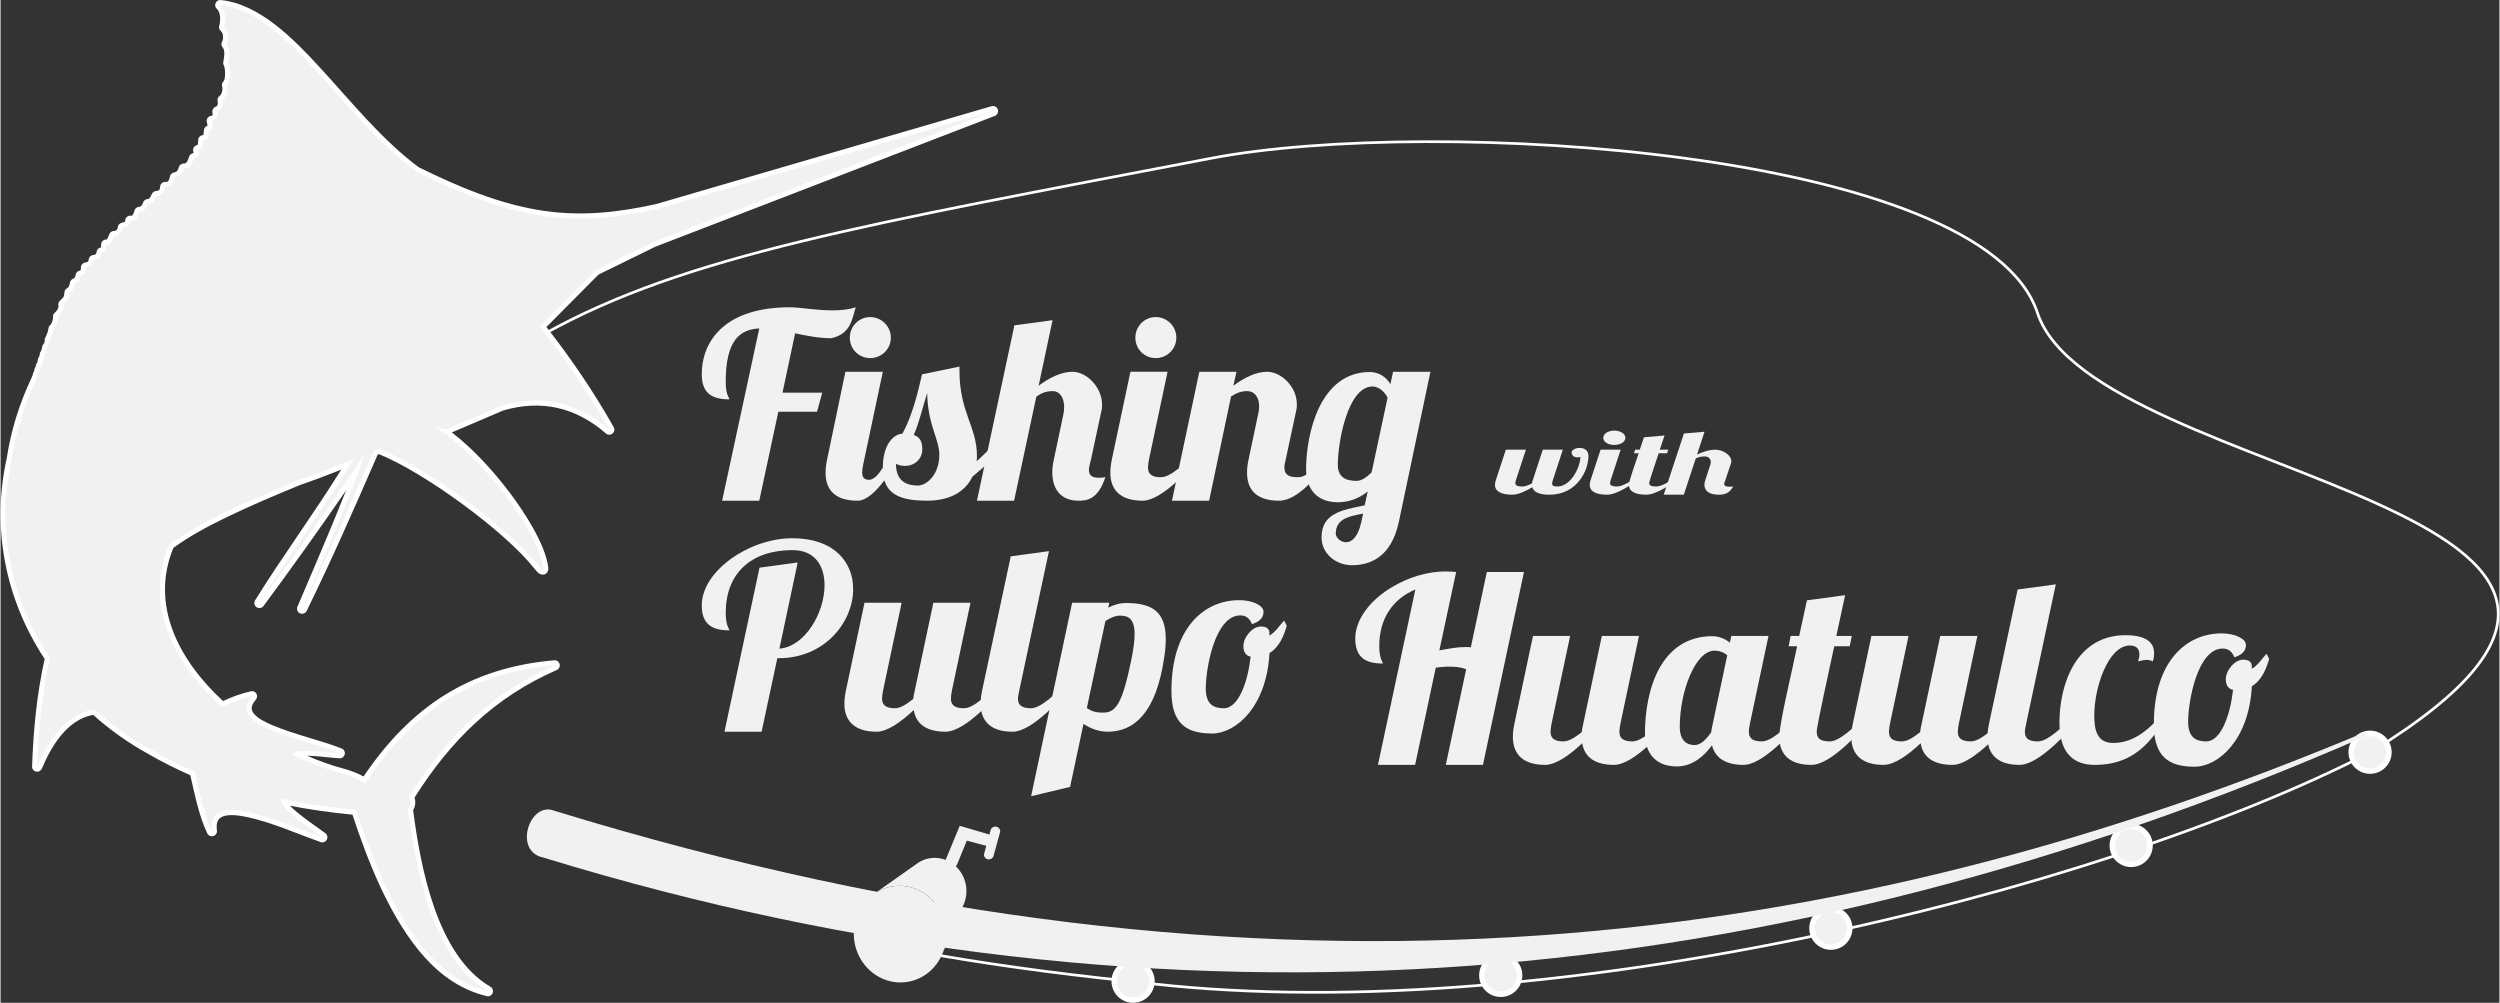 <svg xmlns:xlink="http://www.w3.org/1999/xlink" viewBox="0 0 515.34 206.8" style="shape-rendering:geometricPrecision; text-rendering:geometricPrecision; image-rendering:optimizeQuality; fill-rule:evenodd; clip-rule:evenodd" version="1.1" height="1085px" width="2705px" xml:space="preserve" xmlns="http://www.w3.org/2000/svg">
 <rect x="0" y="0" width="515.34" height="206.8" fill="#333333" stroke="none"/>
 <defs>
  <style type="text/css">
   
    .str1 {stroke:#FEFEFE;stroke-width:1.13;stroke-miterlimit:22.926}
    .str0 {stroke:#FEFEFE;stroke-width:0.56;stroke-miterlimit:22.926}
    .fil0 {fill:none}
    .fil1 {fill:#FEFEFE}
    .fil2 {fill:#F1F1F2}
    .fil3 {fill:#F1F1F2;fill-rule:nonzero}
   
  </style>
 </defs>
 <g id="Capa_x0020_1">
  <path d="M112.21 68.82c29.09,-16.17 66.25,-22.55 137.45,-36.18 45.37,-8.69 159.24,-1.82 170.4,31.87 11.7,35.3 152.24,39.43 68.59,90.68 -56.19,28.92 -172.5,57.82 -255.1,47.22 -17.72,-1.8 -32.44,-4.01 -42.77,-5.88" class="fil0 str0"></path>
  <g id="_2829914636720">
   <path d="M86.24 34.49c8.09,4 16.81,7.69 25.8,8.99 7.94,1.16 15.38,0.32 23.17,-1.4l69.16 -20.18c0.54,-0.15 1.11,0.14 1.3,0.68 0.18,0.53 -0.1,1.12 -0.62,1.32l-70.01 26.98 -11.73 5.75 -10.74 10.81c5.07,6.46 9.84,13.5 13.87,20.64 0.26,0.45 0.16,1 -0.25,1.33 -0.4,0.33 -0.96,0.32 -1.35,-0.02 -6.18,-5.36 -13.24,-7.05 -21.17,-4.74l-10.6 4.53c4.47,3.43 8.66,8.09 11.92,12.4 2.9,3.85 7.35,10.56 7.96,15.43 0,0.01 0,0.02 0,0.04 0.02,0.2 0.02,0.37 -0.03,0.57 -0.01,0.02 -0.02,0.05 -0.02,0.07 -0.26,0.86 -1.22,1.05 -1.92,0.52 -0.32,-0.25 -0.64,-0.64 -0.9,-0.96 -6.08,-7.71 -22.66,-19.8 -32.04,-23.59l-0.28 0.12c-4.7,10.81 -9.44,21.61 -14.63,32.21 -0.25,0.51 -0.87,0.73 -1.38,0.49 -0.52,-0.23 -0.76,-0.84 -0.53,-1.37 2.24,-5.22 4.48,-10.43 6.66,-15.68 1.13,-2.73 2.28,-5.5 3.37,-8.29 -5.53,8.05 -11.22,15.98 -17.01,23.83 -0.34,0.46 -0.97,0.57 -1.44,0.25 -0.47,-0.32 -0.6,-0.95 -0.3,-1.43 5.67,-9.13 12.07,-17.8 17.75,-26.93 -2.8,1.11 -5.61,2.17 -8.46,3.15 -5.13,2.11 -10.27,4.28 -15.26,6.7 -3.7,1.8 -7.56,3.84 -10.89,6.28 -2.31,5.63 -2.26,11.37 -0.13,17.03 2.1,5.58 6.01,10.52 10.36,14.55 1.86,-0.87 3.71,-1.54 5.74,-2.01 0.45,-0.11 0.9,0.08 1.14,0.47 0.24,0.4 0.2,0.88 -0.09,1.23 -0.69,0.82 -1.23,1.75 -0.56,2.73 0.77,1.13 2.75,2.06 3.97,2.57 4.58,1.94 9.6,2.98 14.26,4.79 0.49,0.19 0.76,0.69 0.65,1.2 -0.11,0.51 -0.57,0.86 -1.09,0.83 -1.87,-0.1 -3.73,-0.39 -5.6,-0.49 -0.26,-0.01 -0.63,-0.03 -1.05,-0.03 2.61,1.15 5.32,2.11 8.07,2.81 0.03,0 0.05,0.01 0.07,0.02 0.92,0.29 2.39,0.82 3.48,1.44 9.69,-14.34 21.8,-22.45 39.32,-23.96 0.52,-0.05 0.98,0.28 1.11,0.79 0.13,0.5 -0.12,1.01 -0.6,1.22 -12.85,5.61 -21.91,14.57 -29.32,26.31 0.28,0.87 0.19,1.81 -0.29,2.58 1.53,11.73 4.86,29.95 15.95,36.43 0.46,0.27 0.64,0.82 0.44,1.31 -0.19,0.49 -0.71,0.75 -1.22,0.62 -5.93,-1.46 -10.42,-4.98 -14.21,-9.68 -6.16,-7.66 -10.41,-18.43 -13.47,-27.75 -4.33,-0.41 -8.64,-1.01 -12.9,-1.84 1.89,1.96 6.34,4.92 7.32,5.67 0.41,0.32 0.53,0.88 0.28,1.34 -0.25,0.46 -0.79,0.67 -1.28,0.49 -4.85,-1.73 -9.94,-4.01 -14.96,-5.12 -1.44,-0.32 -3.79,-0.72 -5.21,-0.16 -1.25,0.49 -1.35,1.69 -1.2,2.89 0.07,0.52 -0.25,1 -0.75,1.14 -0.5,0.15 -1.02,-0.08 -1.24,-0.55 -1.73,-3.59 -2.59,-8.06 -3.5,-11.99 -2.89,-1.27 -5.7,-2.68 -8.43,-4.25 -4.16,-2.27 -8.07,-5.02 -11.61,-8.19 -5.38,0.97 -8.6,6.43 -10.57,11.07 -0.2,0.47 -0.7,0.73 -1.2,0.62 -0.5,-0.11 -0.84,-0.56 -0.82,-1.07 0.26,-7.42 0.97,-14.9 2.59,-22.16 -8.11,-12.28 -11.02,-26.98 -7.81,-41.43 0.87,-5.76 2.63,-11.31 5.12,-16.57l0 -0.02c0.03,-0.12 0.07,-0.21 0.13,-0.31 0.09,-0.15 0.14,-0.32 0.16,-0.5 0.03,-0.19 0.1,-0.36 0.22,-0.51 0.05,-0.07 0.06,-0.15 0.06,-0.23 0.01,-0.28 0.11,-0.51 0.28,-0.68 -0.01,-0.01 0,-0.08 0,-0.12 0,-0.23 0.07,-0.43 0.21,-0.61 0.15,-0.2 0.2,-0.42 0.21,-0.66 0.01,-0.22 0.08,-0.41 0.21,-0.59 0.13,-0.17 0.18,-0.38 0.19,-0.59 0.01,-0.21 0.07,-0.38 0.19,-0.54 0.2,-0.28 0.27,-0.72 0.33,-1.05 0.04,-0.23 0.14,-0.43 0.31,-0.59 0.19,-0.18 0.2,-0.46 0.19,-0.7 -0.01,-0.2 0.03,-0.38 0.13,-0.56 0.33,-0.61 0.56,-1.26 0.66,-1.95 0.05,-0.31 0.2,-0.56 0.44,-0.71 0.21,-0.21 0.54,-1.18 0.5,-1.49 -0.07,-0.38 0.06,-0.74 0.36,-0.99 0.34,-0.29 0.86,-0.97 0.75,-1.48 -0.07,-0.35 0.02,-0.68 0.26,-0.94 0.69,-0.73 0.93,-0.69 0.98,-1.75 0.01,-0.37 0.2,-0.68 0.53,-0.87 0.45,-0.26 0.52,-0.68 0.6,-1.17 0.07,-0.37 0.31,-0.67 0.67,-0.8 0.37,-0.14 0.44,-0.47 0.51,-0.83 0.08,-0.42 0.38,-0.74 0.8,-0.83 0.04,-0.01 0.19,-0.05 0.22,-0.09 0.06,-0.08 0.06,-0.48 0.06,-0.57 0.01,-0.53 0.41,-0.96 0.93,-1.03 0.52,-0.06 0.62,-0.17 0.69,-0.66 0.07,-0.47 0.43,-0.82 0.9,-0.88 0.53,-0.07 0.65,-0.15 0.72,-0.65 0.06,-0.47 0.4,-0.83 0.87,-0.91 0.01,0 0.03,0 0.05,-0.01 0.01,-0.19 0,-0.48 0.01,-0.6 0.01,-0.35 0.16,-0.63 0.44,-0.83 0.23,-0.17 0.49,-0.23 0.76,-0.19 0.17,-0.28 0.43,-0.94 0.51,-1.13 0.18,-0.41 0.56,-0.65 1,-0.64 0.37,0.01 0.71,-0.35 0.72,-0.7 0.02,-0.49 0.36,-0.89 0.84,-0.99 0.15,-0.03 0.61,-0.14 0.7,-0.27 0,-0.01 -0.01,-0.03 -0.01,-0.04 -0.03,-0.34 0.09,-0.65 0.34,-0.88 0.26,-0.24 0.58,-0.32 0.92,-0.25 0.33,0.06 0.6,-0.8 0.64,-1.01 0.1,-0.47 0.48,-0.8 0.96,-0.84 0.5,-0.03 0.69,-0.46 0.84,-0.89 0.13,-0.38 0.44,-0.63 0.84,-0.69 0.15,-0.02 0.35,-0.05 0.46,-0.17 0.19,-0.22 0.41,-0.7 0.55,-0.96 0.17,-0.31 0.45,-0.5 0.8,-0.55 0.79,-0.09 0.75,-0.19 0.87,-0.99 0.05,-0.29 0.19,-0.52 0.42,-0.69 0.24,-0.17 0.51,-0.24 0.79,-0.19 0.52,0.09 0.74,-0.76 0.81,-1.12 0.08,-0.43 0.41,-0.75 0.84,-0.83 0.64,-0.12 0.82,-0.46 0.97,-1.05 0.13,-0.49 0.58,-0.82 1.08,-0.79 0.64,0.04 0.91,-0.93 1.05,-1.4 0.11,-0.36 0.36,-0.61 0.72,-0.71 0.05,-0.02 0.14,-0.05 0.23,-0.08 -0.02,-0.1 -0.06,-0.22 -0.08,-0.28 -0.13,-0.43 0.01,-0.87 0.36,-1.14 0.15,-0.13 0.33,-0.2 0.52,-0.22 0.1,-0.27 0.15,-0.67 0.13,-0.87 -0.03,-0.29 0.05,-0.56 0.23,-0.78 0.19,-0.23 0.43,-0.36 0.73,-0.38 0.03,-0.01 0.08,-0.01 0.12,-0.01 0.06,-0.28 0.08,-0.79 0.09,-0.97 0.02,-0.44 0.3,-0.8 0.71,-0.95 0.02,0 0.04,-0.01 0.06,-0.02 -0.03,-0.23 -0.14,-0.66 -0.17,-0.82 -0.05,-0.31 0.03,-0.6 0.23,-0.84 0.2,-0.24 0.46,-0.37 0.78,-0.38 0.23,-0.01 0.23,-0.41 0.18,-0.57 -0.16,-0.55 0.14,-1.13 0.68,-1.31 0.39,-0.13 0.48,-0.72 0.38,-1.07 -0.13,-0.44 0.04,-0.9 0.42,-1.16 0.44,-0.31 0.69,-1.38 0.52,-1.88 -0.14,-0.4 -0.05,-0.82 0.26,-1.11 0.45,-0.47 0.4,-2.71 0.08,-3.27 -0.13,-0.23 -0.17,-0.47 -0.12,-0.73 0.15,-0.71 0.44,-2.37 -0.1,-2.96 -0.31,-0.33 -0.37,-0.8 -0.16,-1.2 0.31,-0.59 0.31,-1.77 -0.23,-2.21 -0.34,-0.28 -0.47,-0.7 -0.35,-1.12 0.29,-0.97 0.34,-2.71 -0.48,-3.46 -0.35,-0.31 -0.45,-0.78 -0.26,-1.21 0.19,-0.42 0.61,-0.66 1.07,-0.61 8.02,0.81 15.11,8.14 20.29,13.75 6.49,7.04 12.82,14.99 20.53,20.73z" class="fil1"></path>
  </g>
  <path d="M85.69 35.4c-15.37,-11.42 -26.5,-32.93 -40.38,-34.35 1.08,0.98 1.25,3 0.79,4.54 0.85,0.7 1.11,2.36 0.5,3.52 0.85,0.91 0.61,2.67 0.36,3.88 0.57,0.99 0.56,3.75 -0.26,4.55 0.33,0.92 -0.05,2.5 -0.92,3.1 0.31,1.06 -0.24,2.09 -1.06,2.36 0.31,1.01 -0.33,1.9 -1.16,1.93 0.15,0.91 0.52,1.63 -0.58,2.01 -0.09,1.73 -0.31,1.9 -1.18,1.98 0.1,0.95 -0.46,2.38 -1.05,2.03 0.33,1.09 0.12,1.4 -0.87,1.68 -0.38,1.26 -0.94,2.22 -2.12,2.15 -0.22,0.88 -0.64,1.61 -1.8,1.83 -0.25,1.28 -0.96,2.13 -2.01,1.95 -0.21,1.35 -0.51,1.72 -1.78,1.88 -0.56,1.02 -0.71,1.52 -1.79,1.67 -0.32,0.92 -0.84,1.53 -1.76,1.59 -0.17,0.85 -0.77,2.05 -1.88,1.83 0.08,0.8 -0.54,1.24 -1.52,1.44 -0.04,0.77 -0.72,1.75 -1.81,1.72 -0.46,1.06 -0.77,2.02 -1.63,1.75 -0.02,0.9 0.08,1.47 -0.94,1.63 -0.09,0.73 -0.37,1.4 -1.62,1.56 -0.11,0.77 -0.43,1.42 -1.6,1.55 -0.02,0.65 -0.03,1.42 -1.11,1.67 -0.13,0.69 -0.38,1.32 -1.17,1.62 -0.14,0.79 -0.33,1.45 -1.12,1.9 -0.06,1.47 -0.53,1.64 -1.26,2.42 0.22,0.99 -0.52,2.01 -1.1,2.5 0.12,0.65 -0.41,2.2 -0.94,2.54 -0.11,0.77 -0.36,1.53 -0.78,2.3 0.03,0.6 -0.1,1.13 -0.51,1.52 -0.09,0.54 -0.21,1.06 -0.51,1.48 -0.03,0.44 -0.14,0.83 -0.39,1.16 -0.02,0.48 -0.16,0.9 -0.43,1.25 0,0.31 -0.07,0.59 -0.27,0.8 -0.01,0.31 -0.09,0.6 -0.29,0.86 -0.05,0.33 -0.15,0.63 -0.31,0.9l-0.03 0.14c-2.45,5.15 -4.21,10.64 -5.09,16.41 0,0 0,0 0,0 -3.31,14.89 0.05,29.33 7.91,41.03 -1.63,7.11 -2.39,14.64 -2.67,22.41 2.9,-6.85 6.74,-11.12 11.87,-11.78 3.54,3.22 7.5,6.04 11.8,8.39 2.87,1.65 5.82,3.12 8.84,4.42l-0.02 -0.01c0.9,3.85 1.85,8.8 3.54,12.29 -1.09,-8.92 13.98,-1.87 22.76,1.27 -2.85,-2.2 -8.76,-5.76 -8.57,-7.98 5.02,1.09 10.22,1.84 15.58,2.32 8.84,27.24 18.15,35.17 27.15,37.4 -9.48,-5.54 -14.13,-19.05 -16.52,-37.63l0 0c0.55,-0.61 0.65,-1.48 0.27,-2.24l0.03 -0.3c9.07,-14.46 19.06,-22.26 29.99,-27.02 -14.14,1.22 -27.59,6.82 -39.13,24.39 -0.6,-0.58 -2.3,-1.34 -4.09,-1.92 -3.54,-0.9 -7.29,-2.31 -11.02,-4.16 1.65,-1.38 6.54,-0.39 9.92,-0.2 -8.69,-3.37 -23.38,-5.5 -18.1,-11.75 -2.29,0.54 -4.18,1.27 -6.16,2.25 -9.94,-8.97 -16.18,-21.03 -10.93,-33.47 -0.03,0.01 -0.06,0.03 -0.1,0.05 5.96,-4.48 15.53,-8.77 26.76,-13.39 3.98,-1.37 7.72,-2.83 11.38,-4.32 -5.86,9.79 -13.41,20 -19.41,29.65 7.43,-10.09 14.62,-20.17 21.57,-30.54l0.12 -0.05c-2.85,8.5 -9.46,23.77 -12.89,31.77 5.3,-10.84 10.03,-21.65 14.78,-32.56l1.06 -0.45c9.83,3.81 26.92,16.51 32.88,24.08 0.65,0.82 0.92,0.99 0.98,0.77l0 0 0 0 0 0c0.02,-0.07 0.02,-0.1 0.01,-0.23 -0.91,-7.29 -12.4,-22.84 -22.13,-28.99l2.09 0.4 11.45 -4.89c8.83,-2.59 16.18,-0.3 22.22,4.93 -4.11,-7.26 -9.33,-14.9 -14.37,-21.23l11.52 -11.59 -0.21 0.1 -10.88 9.79 0 0 10.88 -9.79 25.69 -12.59 -13.54 6.64 70.05 -27 -69.2 20.18c-17.23,3.81 -29.05,2.56 -49.78,-7.7zm-57.43 85.27l0 -0.02 0 0.01 0 0.01z" class="fil2"></path>
  <circle r="3.89" cy="155.13" cx="488.66" class="fil2 str1"></circle>
  <circle r="3.89" cy="174.36" cx="439.39" class="fil2 str1"></circle>
  <circle r="3.89" cy="191.43" cx="377.46" class="fil2 str1"></circle>
  <circle r="3.89" cy="201.15" cx="309.38" class="fil2 str1"></circle>
  <circle r="3.89" cy="202.35" cx="233.56" class="fil2 str1"></circle>
  <path d="M113.68 167.04c149.88,46.13 268.45,28.24 374.12,-16.12l0 0.87c-121.62,53.2 -246.25,64.81 -375.84,25.07 -6.16,-1.24 -3.01,-11.06 1.72,-9.82z" class="fil2"></path>
  <polygon points="203.42,174.48 204.06,172.15 197.81,170.31 195.05,176.98 194.04,178.95 196.41,179.65 197.28,178.23 199.27,173.36" class="fil2"></polygon>
  <polygon points="179.95,184.48 188.94,178.14 189.2,177.96 189.47,177.79 189.75,177.63 190.03,177.49 190.33,177.36 190.63,177.25 190.94,177.15 191.25,177.07 191.58,177.01 191.91,176.96 192.24,176.93 192.57,176.92 192.9,176.92 193.22,176.94 193.54,176.98 193.86,177.04 194.17,177.11 194.47,177.19 194.77,177.29 195.07,177.41 195.36,177.54 195.64,177.68 195.91,177.84 196.18,178.01 196.44,178.2 196.69,178.39 196.93,178.6 197.16,178.82 197.38,179.05 197.59,179.3 197.79,179.55 197.98,179.81 198.15,180.09 198.32,180.37 198.47,180.66 198.61,180.96 198.73,181.27 198.84,181.59 198.94,181.92 199.02,182.25 199.09,182.59 199.14,182.93 199.17,183.28 199.18,183.62 199.18,183.97 199.17,184.3 199.13,184.64 199.08,184.97 199.02,185.29 198.94,185.61 198.85,185.93 198.74,186.23 198.62,186.53 194.18,196.83 194.36,196.38 194.52,195.93 194.65,195.47 194.77,195 194.86,194.52 194.94,194.04 194.98,193.55 195.01,193.05 195.01,192.55 194.99,192.04 194.94,191.53 194.87,191.02 194.77,190.52 194.65,190.03 194.51,189.56 194.35,189.09 194.17,188.63 193.96,188.19 193.74,187.76 193.5,187.35 193.24,186.94 192.96,186.56 192.67,186.18 192.36,185.83 192.03,185.49 191.69,185.16 191.34,184.85 190.97,184.57 190.59,184.29 190.2,184.04 189.8,183.81 189.38,183.6 188.96,183.41 188.53,183.24 188.08,183.09 187.63,182.96 187.17,182.86 186.71,182.78 186.24,182.72 185.76,182.69 185.28,182.68 184.8,182.7 184.31,182.75 183.83,182.82 183.35,182.91 182.88,183.03 182.43,183.17 181.99,183.34 181.55,183.53 181.13,183.73 180.72,183.96 180.33,184.21" class="fil2"></polygon>
  <path d="M184.31 182.75c5.22,-0.62 9.98,3.31 10.63,8.78 0.65,5.47 -3.06,10.4 -8.28,11.02 -5.22,0.62 -9.98,-3.31 -10.63,-8.78 -0.65,-5.47 3.06,-10.4 8.28,-11.02z" class="fil2"></path>
  <circle r="6.37" cy="192.65" cx="185.49" class="fil2"></circle>
  <rect ry="1.17" rx="1.17" height="8.88" width="2.33" transform="matrix(0.836 0.182 -0.207 0.755 204.426 170.286)" class="fil2"></rect>
  <path d="M325.63 92.37c-0.95,0 -1.64,0.52 -1.64,0.91 0,0.52 0.38,1.04 1.21,1.04 0.17,0 0.43,-0.04 0.6,-0.08 0,2.03 -1.92,6.09 -4.74,6.09 -0.83,0 -1.09,-0.24 -1.09,-0.59 0,-0.21 0.06,-0.43 0.15,-0.69l2.06 -6.31 -4.13 0 -2.07 6.31c-0.09,0.22 -0.15,0.45 -0.15,0.63 -0.69,0.37 -1.4,0.65 -2.01,0.65 -1.15,0 -1.43,-0.3 -1.43,-0.7 0,-0.17 0.05,-0.38 0.11,-0.58l2.07 -6.31 -4.14 0 -2.07 6.31c-0.11,0.35 -0.17,0.67 -0.17,0.95 0,1.39 1.38,2.02 3.59,2.02 1.21,0 2.76,-0.74 4.11,-1.54 0.29,1.06 1.55,1.54 3.51,1.54 5.8,0 8.07,-5.09 8.07,-7.98 0,-0.97 -0.6,-1.67 -1.84,-1.67l0 0z" class="fil3"></path>
  <path d="M329.97 92.74l-2.07 6.31c-0.11,0.35 -0.17,0.67 -0.17,0.95 0,1.39 1.38,2.02 3.59,2.02 2.24,0 5.49,-2.47 6.81,-3.32l-0.97 0c-1.15,0.59 -2.65,1.63 -3.8,1.63 -1.15,0 -1.43,-0.3 -1.43,-0.7 0,-0.17 0.05,-0.38 0.11,-0.58l2.07 -6.31 -4.14 0zm0.55 -2.45c0,0.82 1,1.47 2.27,1.47 1.26,0 2.3,-0.65 2.3,-1.47 0,-0.82 -1.04,-1.49 -2.3,-1.49 -1.27,0 -2.27,0.67 -2.27,1.49z" class="fil3" id="_1"></path>
  <path d="M338.91 90.18l-0.86 2.56 -0.95 0 -0.23 0.74 0.95 0c-0.49,1.6 -1.99,5.53 -1.99,6.52 0,1.39 1.35,2.02 3.57,2.02 2.24,0 5.49,-2.47 6.81,-3.32l-0.98 0c-1.15,0.59 -2.64,1.63 -3.79,1.63 -1.15,0 -1.44,-0.28 -1.44,-0.7 0,-0.1 -0.03,-0.28 1.95,-6.15l1.73 0 0.23 -0.74 -1.73 0c0.55,-1.67 0.98,-2.93 0.98,-2.93l-4.25 0.37z" class="fil3" id="_2"></path>
  <path d="M357.3 100.31c-0.23,0.06 -0.55,0.06 -0.75,0.06 -0.86,0 -1.09,-0.24 -1.09,-0.56 0,-0.24 0.14,-0.52 0.23,-0.76l1.18 -3.54c0.06,-0.13 0.06,-0.28 0.06,-0.41 0,-1.23 -1.7,-2.36 -3.31,-2.36 -1.26,0 -2.58,0.45 -3.76,1l1.55 -4.71 -4.25 0.37 -4.17 12.62 4.14 0 2.47 -7.48c0.57,-0.28 1.12,-0.41 1.81,-0.41 0.89,0 1.29,0.56 1.29,1.15 0,0.15 -0.03,0.3 -0.06,0.43l-1.09 3.34c-0.11,0.32 -0.17,0.63 -0.17,0.93 0,1.17 0.89,2.04 2.93,2.04 0.98,0 2.19,-0.11 2.99,-1.71z" class="fil3" id="_3"></path>
  <path d="M161.26 80.98l2.6 -12.24c2.5,0.53 5,1.01 7.45,1.01 4.15,-0.9 4.31,-4.15 5.05,-6.38 -1.49,0.48 -3.14,0.64 -4.78,0.64 -3.36,0 -6.71,-0.64 -8.84,-0.64 -13.13,0 -18.13,6.75 -18.13,13.83 0,3.83 2.02,5.16 5.69,5.16 -0.06,-0.48 -0.75,-0.91 -0.75,-3.62 0,-8.46 2.82,-10.8 6.92,-11.01l-7.66 35.53 7.66 0 3.93 -18.35 7.98 0 1.07 -3.93 -8.19 0z" class="fil3"></path>
  <path d="M233.01 76.67l-3.83 18.08c-0.21,1.01 -0.31,1.92 -0.31,2.72 0,3.99 2.55,5.79 6.64,5.79 4.15,0 10.16,-7.07 12.61,-9.52l-1.81 0c-2.12,1.7 -4.89,4.68 -7.02,4.68 -2.13,0 -2.66,-0.85 -2.66,-2.02 0,-0.48 0.11,-1.06 0.21,-1.65l3.83 -18.08 -7.66 0zm1.02 -7.03c0,2.35 1.86,4.21 4.2,4.21 2.34,0 4.25,-1.86 4.25,-4.21 0,-2.34 -1.91,-4.25 -4.25,-4.25 -2.34,0 -4.2,1.91 -4.2,4.25z" class="fil3" id="_1_38"></path>
  <path d="M267.22 84.59c0.11,-0.42 0.11,-0.85 0.11,-1.27 0,-3.57 -3.25,-6.65 -6.12,-6.65 -2.34,0 -4.79,1.27 -6.97,2.87l0.64 -2.87 -7.66 0 -5.64 26.59 7.66 0 4.52 -21.49c1.12,-0.74 2.08,-1.11 3.35,-1.11 1.44,0 2.45,1.22 2.45,3.13 0,0.43 -0.05,0.91 -0.16,1.39l-2.02 9.57c-0.22,1.01 -0.32,1.86 -0.32,2.72 0,3.99 2.45,5.79 6.59,5.79 4.15,0 8.2,-5.74 10.64,-8.19l-1.81 0c-2.12,1.7 -2.92,3.35 -5.05,3.35 -2.07,0 -2.66,-0.79 -2.66,-1.97 0,-0.53 0.11,-1.11 0.27,-1.7l2.18 -10.16z" class="fil3" id="_2_39"></path>
  <path d="M275.84 103.58c2.44,0 4.52,-0.95 6.11,-2.23l-0.63 2.87c-4.95,0.96 -8.89,1.76 -8.89,6.6 0,3.45 3.03,5.74 6.28,5.74 3.51,0 8.08,-1.43 9.68,-9.04l6.49 -30.85 -7.71 0 -0.54 2.55c-0.79,-1.38 -2.34,-2.5 -4.25,-2.5 -10.32,0 -13.14,12.77 -13.14,20.11 0,3.14 1.49,6.75 6.6,6.75zm7.12 -23.88c0.91,0 2.24,0.69 3.09,2.29l-3.3 15.42c-1.01,1.01 -2.07,1.76 -3.08,1.76 -2.34,0 -3.89,-0.8 -3.89,-3.35 0,-4.58 2.02,-16.12 7.18,-16.12zm-7.6 30.37c0,-2.87 2.28,-3.56 5.64,-4.15l-0.38 1.76c-0.69,3.14 -2.02,4.15 -3.13,4.15 -1.18,0 -2.13,-1.01 -2.13,-1.76z" class="fil3" id="_3_40"></path>
  <path d="M174.23 76.67l-3.77 18.08c-0.21,1.01 -0.32,1.86 -0.32,2.72 0,3.99 2.45,5.79 6.6,5.79 1.8,0 3.77,-1.86 5.53,-4.2 0.95,3.14 3.88,4.2 8.77,4.2 4.95,0 7.98,-2.02 9.37,-4.94 2.12,-1.81 4.25,-3.67 5.74,-4.84l-1.38 -1.81c-0.64,0.74 -1.97,2.13 -3.46,3.45l0.05 -1.11c-0.05,-6.23 -3.61,-8.89 -3.61,-17.66l0 -0.75 -7.72 1.6c-0.9,4.04 -2.12,8.78 -4.04,12.23 -2.13,0.16 -4.04,2.61 -4.04,7.02 -0.91,1.44 -1.86,2.5 -2.87,2.5 -1.07,0 -1.39,-0.63 -1.39,-1.54 0,-0.74 0.22,-1.75 0.43,-2.66l3.83 -18.08 -7.72 0zm15.86 16.01c0,-1.6 -0.48,-2.56 -1.76,-2.98 1.17,-2.66 1.92,-6.07 2.77,-8.67 0.1,6.65 2.5,9.47 2.5,12.77 0,4.09 -2.61,6.33 -4.42,6.33 -2.82,0 -4.52,-1.33 -4.52,-4.47 0.64,0.32 1.28,0.42 1.92,0.42 1.86,0 3.51,-1.38 3.51,-3.4zm-14.95 -23.04c0,2.35 1.86,4.21 4.2,4.21 2.34,0 4.26,-1.86 4.26,-4.21 0,-2.34 -1.92,-4.25 -4.26,-4.25 -2.34,0 -4.2,1.91 -4.2,4.25z" class="fil3" id="_4"></path>
  <path d="M227.85 98.37c-0.42,0.16 -1.01,0.16 -1.38,0.16 -1.59,0 -2.02,-0.69 -2.02,-1.6 0,-0.69 0.27,-1.49 0.43,-2.18l2.18 -10.16c0.1,-0.37 0.1,-0.8 0.1,-1.17 0,-3.51 -3.14,-6.75 -6.11,-6.75 -2.34,0 -4.79,1.27 -6.97,2.87l2.87 -13.51 -7.87 1.06 -7.72 36.17 7.66 0 4.58 -21.43c1.06,-0.8 2.07,-1.17 3.35,-1.17 1.65,0 2.39,1.59 2.39,3.29 0,0.43 -0.05,0.86 -0.1,1.23l-2.02 9.57c-0.22,0.91 -0.32,1.81 -0.32,2.66 0,3.35 1.65,5.85 5.42,5.85 1.81,0 4.05,-0.32 5.53,-4.89z" class="fil3" id="_5"></path>
  <path d="M156.52 117.07l-7.23 33.83 7.66 0 3.24 -15.16 0.27 0c9.57,0 15.37,-7.5 15.37,-14.26 0,-5.48 -3.83,-10.48 -12.55,-10.48 -8.89,0 -18.67,6.76 -18.67,13.84 0,3.83 2.02,5.16 5.69,5.16 -0.06,-0.48 -0.75,-0.91 -0.75,-3.62 0,-8.09 5.16,-12.93 13.78,-12.93 4.68,0 6.6,3.3 6.6,7.24 0,5.63 -3.99,12.66 -9.31,13.08l3.77 -17.77 -7.87 1.07z" class="fil3"></path>
  <path d="M192.37 124.3l-3.83 18.09c-0.16,0.64 -0.26,1.22 -0.32,1.75 -1.32,1.07 -2.65,1.92 -3.77,1.92 -2.13,0 -2.66,-0.85 -2.66,-2.02 0,-0.48 0.1,-1.07 0.21,-1.65l3.83 -18.09 -7.66 0 -3.83 18.09c-0.21,1.01 -0.32,1.91 -0.32,2.71 0,3.99 2.56,5.8 6.65,5.8 2.29,0 5.16,-2.13 7.66,-4.47 0.48,3.09 2.93,4.47 6.54,4.47 4.15,0 10.16,-7.07 12.61,-9.52l-1.81 0c-2.13,1.7 -4.89,4.68 -7.02,4.68 -2.13,0 -2.66,-0.85 -2.66,-2.02 0,-0.48 0.11,-1.07 0.21,-1.65l3.83 -18.09 -7.66 0z" class="fil3" id="_1_41"></path>
  <path d="M208.33 114.73l-5.9 27.66c-0.21,1.01 -0.32,1.91 -0.32,2.71 0,3.99 2.5,5.8 6.59,5.8 4.15,0 10.17,-7.07 12.61,-9.52l-1.81 0c-2.12,1.7 -4.89,4.68 -7.02,4.68 -2.07,0 -2.66,-0.8 -2.66,-1.97 0,-0.42 0.11,-0.9 0.27,-1.7l6.12 -28.73 -7.88 1.07z" class="fil3" id="_2_42"></path>
  <path d="M220.99 124.3l-8.46 39.9 8.04 -1.92 2.76 -12.98c1.6,1.02 3.25,1.6 5,1.6 5.43,0 10,-3.88 11.65,-15.35 0.22,-1.38 0.32,-2.6 0.32,-3.73 0,-5.5 -2.6,-7.46 -8.14,-7.46 -1.33,0 -2.6,0.37 -3.72,0.95l0.21 -1.01 -7.66 0zm6.49 22.66c-0.85,0 -2.18,0 -3.46,-0.95l3.83 -17.92c1.02,-0.7 2.03,-1.13 3.04,-1.13 1.7,0 2.98,0.64 2.98,3.84 0,1.28 -0.22,3.04 -0.7,5.39 -1.75,8.49 -3.03,10.77 -5.69,10.77z" class="fil3" id="_3_43"></path>
  <path d="M261.63 131.11c0.06,-0.16 0.06,-0.32 0.06,-0.48 0,-1.11 -0.8,-1.43 -1.81,-1.43 -1.7,0 -3.57,2.18 -3.57,4.04 0,1.12 0.43,1.97 1.49,2.18 -0.53,4.89 -2.39,10.64 -5.53,10.64 -2.13,0 -3.72,-0.85 -3.72,-4.04 0,-4.26 1.91,-15.11 7.13,-15.11 1.22,0 1.96,0.69 2.39,1.81 1.12,-0.37 2.39,-1.01 2.39,-2.55 0,-1.39 -2.44,-2.4 -5,-2.4 -7.29,0 -13.99,5.75 -13.99,18.73 0,6.33 2.66,8.77 8.35,8.77 5,0 11.28,-5.58 11.87,-16.59 2.12,-1.28 3.03,-3.78 3.56,-5.64l-0.53 -1.07c-1.23,1.33 -1.7,2.29 -3.09,3.14z" class="fil3" id="_4_44"></path>
  <path d="M300.18 117.96c-0.69,-0.06 -1.38,-0.11 -2.13,-0.11 -8.88,0 -18.67,6.75 -18.67,13.83 0,3.83 2.02,5.16 5.69,5.16 -0.05,-0.48 -0.74,-0.9 -0.74,-3.62 0,-5.64 2.76,-9.68 7.44,-11.65l-7.71 36.17 7.66 0 4.26 -20.05c0.85,-0.11 1.86,-0.21 2.87,-0.21 1.12,0 2.23,0.1 3.4,0.53l-4.2 19.73 7.66 0 8.46 -39.78 -7.66 0 -3.3 15.53c-0.37,-0.05 -0.8,-0.05 -1.17,-0.05 -1.7,0 -3.51,0.37 -5.32,0.69l3.46 -16.17z" class="fil3"></path>
  <path d="M330.23 131.15l-3.83 18.08c-0.16,0.64 -0.26,1.23 -0.32,1.76 -1.33,1.06 -2.66,1.91 -3.77,1.91 -2.13,0 -2.66,-0.85 -2.66,-2.02 0,-0.48 0.1,-1.06 0.21,-1.65l3.83 -18.08 -7.66 0 -3.83 18.08c-0.21,1.01 -0.32,1.92 -0.32,2.72 0,3.99 2.55,5.79 6.65,5.79 2.29,0 5.16,-2.12 7.66,-4.46 0.48,3.08 2.93,4.46 6.54,4.46 4.15,0 10.16,-7.07 12.61,-9.52l-1.81 0c-2.13,1.71 -4.89,4.68 -7.02,4.68 -2.13,0 -2.66,-0.85 -2.66,-2.02 0,-0.48 0.11,-1.06 0.21,-1.65l3.83 -18.08 -7.66 0z" class="fil3" id="_1_45"></path>
  <path d="M356.94 131.15l-0.32 1.38c-0.96,-0.8 -2.29,-1.33 -3.57,-1.33 -10.64,0 -13.93,10.96 -13.93,20.11 0,3.14 1.49,6.75 6.59,6.75 3.25,0 5.64,-2.18 7.24,-4.36 0.69,2.77 3.03,4.04 6.49,4.04 4.15,0 10.16,-7.07 12.6,-9.52l-1.8 0c-2.13,1.71 -4.9,4.68 -7.03,4.68 -2.12,0 -2.66,-0.85 -2.66,-2.02 0,-0.48 0.11,-1.06 0.22,-1.65l3.83 -18.08 -7.66 0zm-3.46 3.03c0.74,0 1.75,0.21 2.61,0.96l-2.98 14.09c-0.16,0.64 -0.27,1.23 -0.32,1.76 -1.01,1.49 -2.18,2.66 -3.41,2.66 -1.33,0 -3.08,-0.59 -3.08,-3.78 0,-7.23 3.19,-15.69 7.18,-15.69z" class="fil3" id="_2_46"></path>
  <path d="M372.52 123.81l-1.59 7.34 -1.76 0 -0.42 2.13 1.75 0c-0.9,4.57 -3.67,15.85 -3.67,18.67 0,3.99 2.5,5.79 6.6,5.79 4.15,0 10.16,-7.07 12.6,-9.52l-1.8 0c-2.13,1.71 -4.9,4.68 -7.03,4.68 -2.12,0 -2.66,-0.79 -2.66,-2.02 0,-0.26 -0.05,-0.79 3.62,-17.6l3.19 0 0.43 -2.13 -3.19 0c1.01,-4.79 1.81,-8.41 1.81,-8.41l-7.88 1.07z" class="fil3" id="_3_47"></path>
  <path d="M400.02 131.15l-3.83 18.08c-0.16,0.64 -0.26,1.23 -0.32,1.76 -1.33,1.06 -2.65,1.91 -3.77,1.91 -2.13,0 -2.66,-0.85 -2.66,-2.02 0,-0.48 0.1,-1.06 0.21,-1.65l3.83 -18.08 -7.66 0 -3.83 18.08c-0.21,1.01 -0.32,1.92 -0.32,2.72 0,3.99 2.56,5.79 6.65,5.79 2.29,0 5.16,-2.12 7.66,-4.46 0.48,3.08 2.93,4.46 6.54,4.46 4.15,0 10.16,-7.07 12.61,-9.52l-1.81 0c-2.13,1.71 -4.89,4.68 -7.02,4.68 -2.13,0 -2.66,-0.85 -2.66,-2.02 0,-0.48 0.11,-1.06 0.21,-1.65l3.83 -18.08 -7.66 0z" class="fil3" id="_4_48"></path>
  <path d="M415.98 121.57l-5.9 27.66c-0.21,1.01 -0.32,1.92 -0.32,2.72 0,3.99 2.5,5.79 6.59,5.79 4.15,0 10.16,-7.07 12.61,-9.52l-1.81 0c-2.12,1.71 -4.89,4.68 -7.02,4.68 -2.07,0 -2.66,-0.79 -2.66,-1.96 0,-0.43 0.11,-0.91 0.27,-1.71l6.11 -28.72 -7.87 1.06z" class="fil3" id="_5_49"></path>
  <path d="M440.82 136.41c0.7,-0.21 1.23,-0.32 1.71,-0.32 0.63,0 1.06,0.16 1.33,0.32 0.21,-0.69 0.26,-1.17 0.26,-1.75 0,-2.93 -2.98,-3.67 -5.85,-3.67 -10.32,0 -13.67,10.26 -13.67,18.03 0,6.28 2.87,8.72 7.29,8.72 9.41,0 12.29,-6.64 14.84,-9.52l-1.81 0c-2.45,2.77 -5.48,5 -9.26,5 -3.24,0 -3.88,-2.55 -3.88,-5.69 0,-5.74 2.87,-14.41 7.34,-14.41 1.17,0 1.97,0.53 1.97,1.8 0,0.43 -0.11,0.91 -0.27,1.49z" class="fil3" id="_6"></path>
  <path d="M464.23 137.96c0.05,-0.16 0.05,-0.32 0.05,-0.48 0,-1.12 -0.8,-1.44 -1.81,-1.44 -1.7,0 -3.56,2.18 -3.56,4.04 0,1.12 0.43,1.97 1.49,2.19 -0.53,4.89 -2.39,10.63 -5.53,10.63 -2.13,0 -3.73,-0.85 -3.73,-4.04 0,-4.25 1.92,-15.11 7.13,-15.11 1.23,0 1.97,0.7 2.4,1.81 1.11,-0.37 2.39,-1.01 2.39,-2.55 0,-1.38 -2.45,-2.39 -5,-2.39 -7.29,0 -13.99,5.74 -13.99,18.72 0,6.33 2.66,8.78 8.35,8.78 5,0 11.28,-5.59 11.86,-16.6 2.13,-1.28 3.03,-3.78 3.57,-5.64l-0.54 -1.06c-1.22,1.33 -1.7,2.29 -3.08,3.14z" class="fil3" id="_7"></path>
 </g>
</svg>

